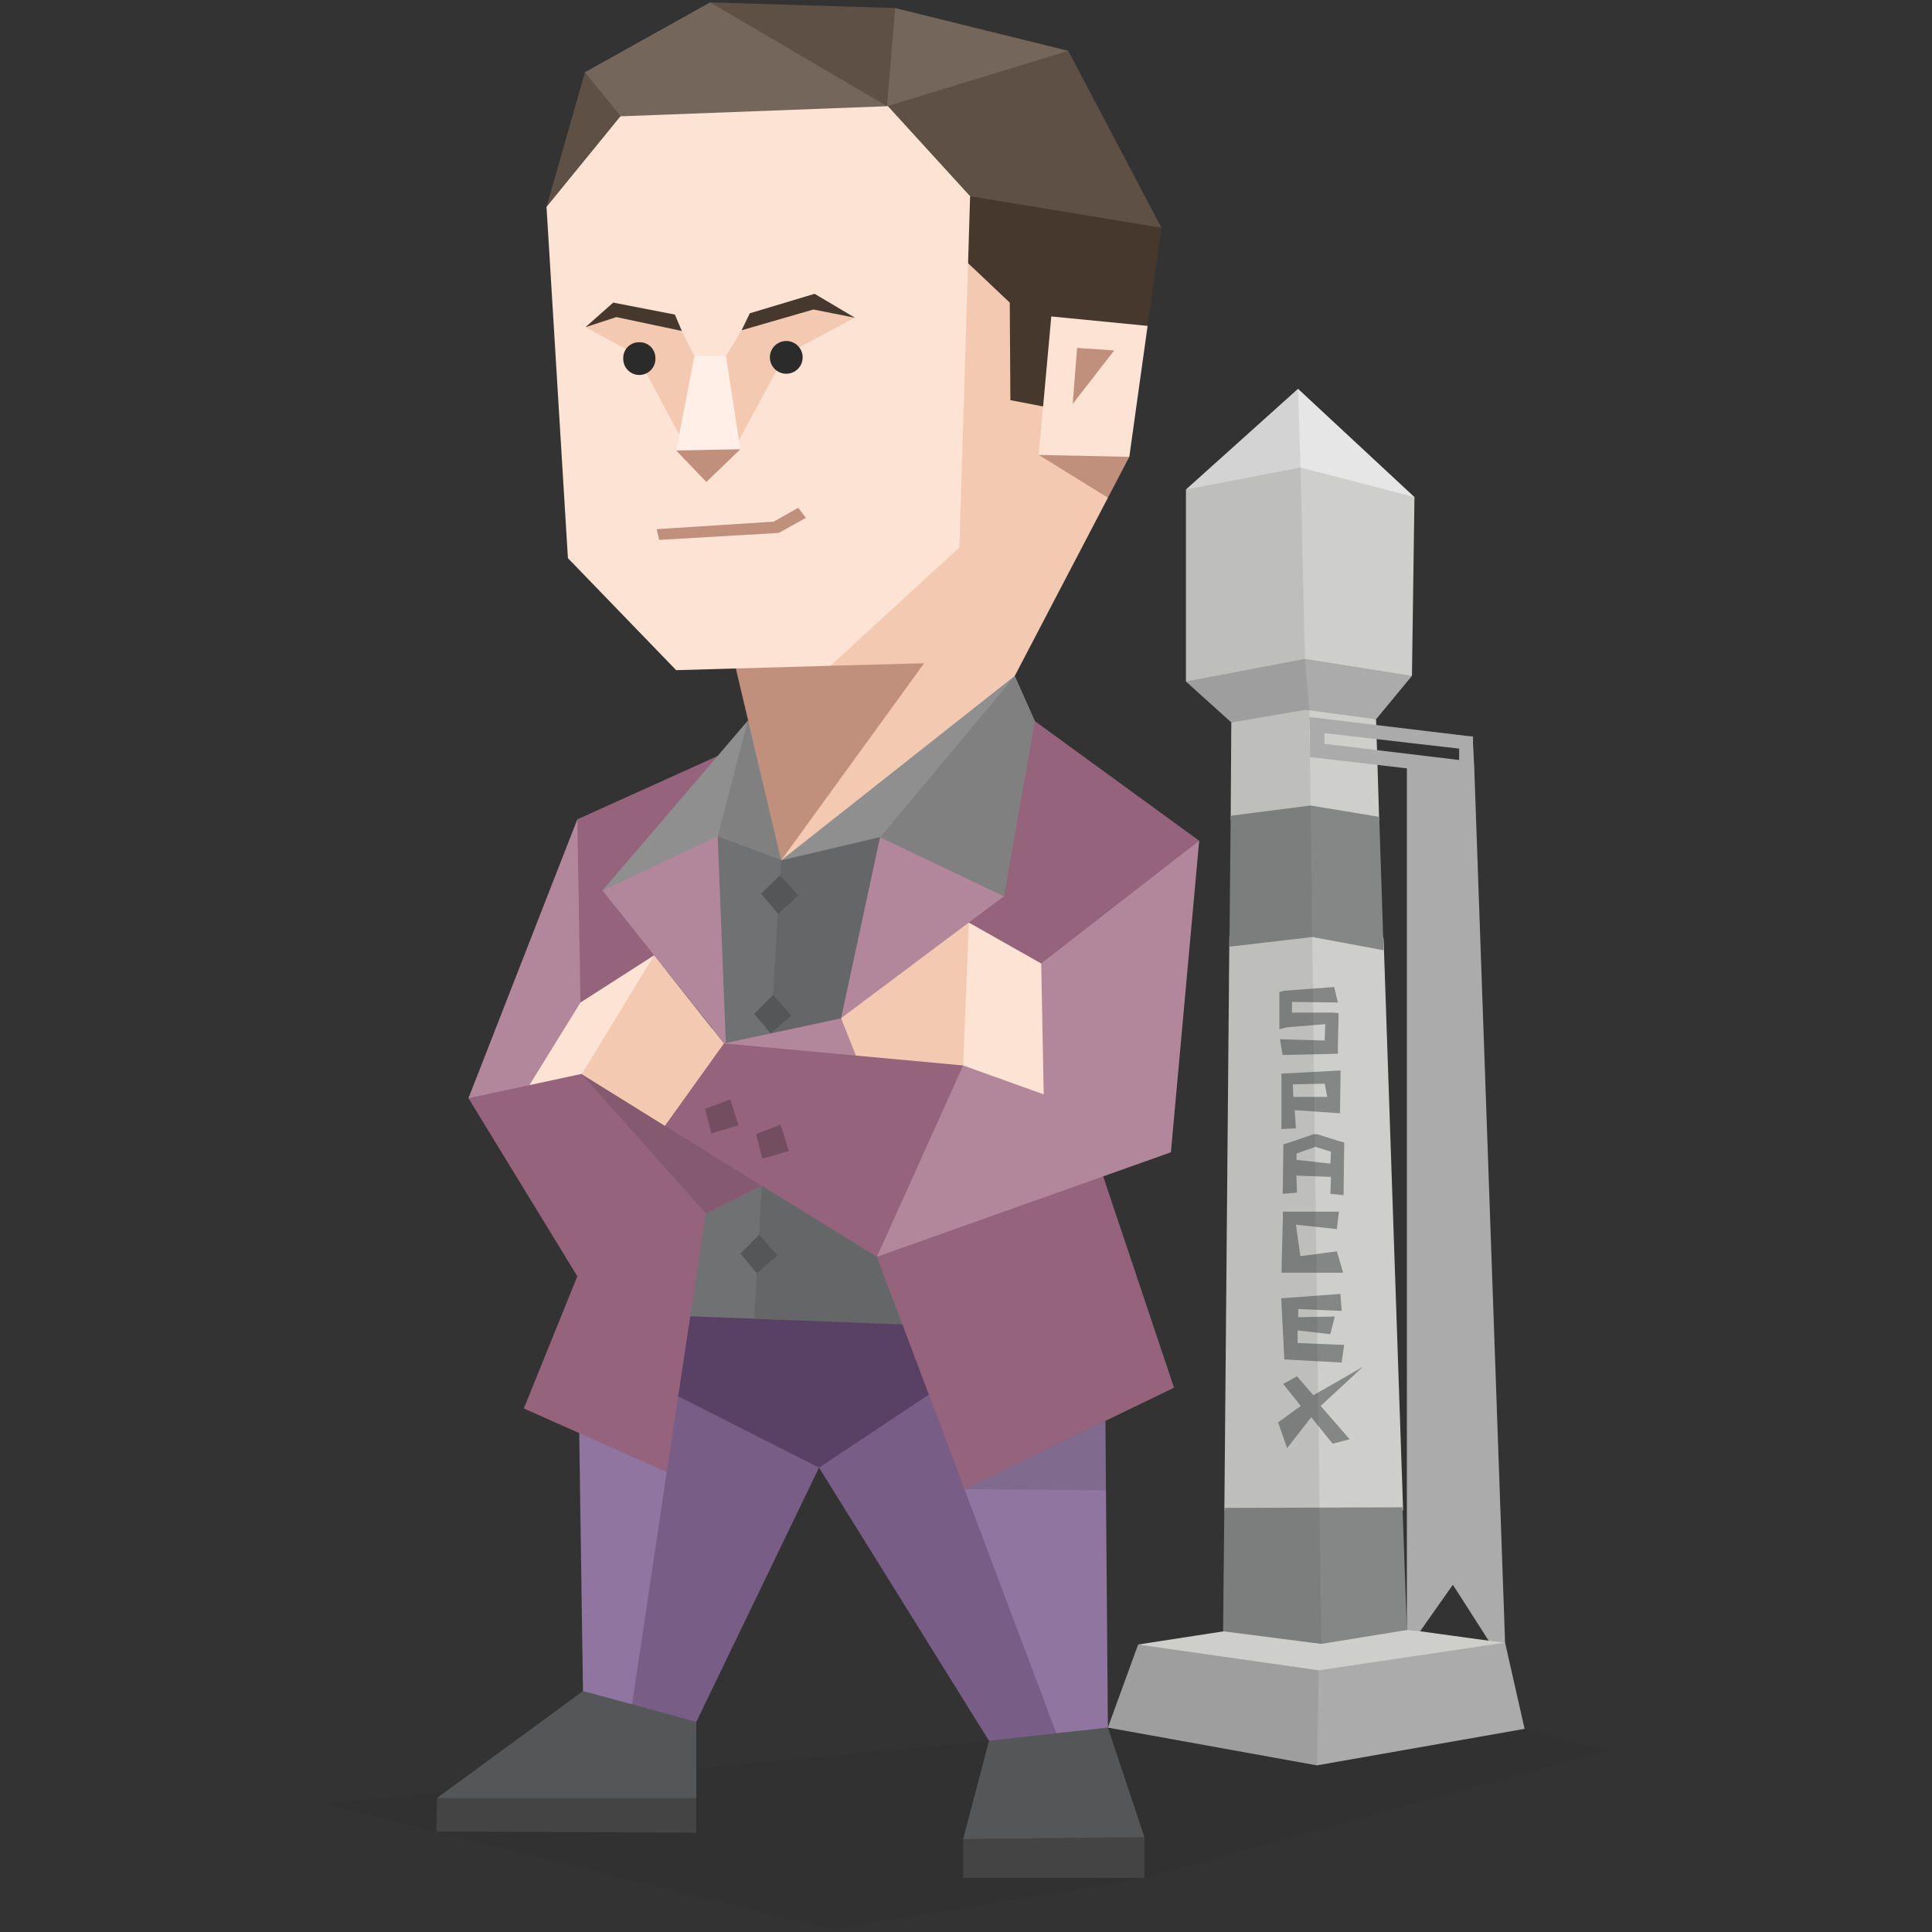 <svg id="Layer_1" data-name="Layer 1" xmlns="http://www.w3.org/2000/svg" viewBox="0 0 400 400"><rect x="0" y="0" width="400" height="400" fill="#333333" stroke="none"/><defs><style>.cls-1,.cls-24,.cls-6{fill:#2b2b2b;}.cls-1{fill-opacity:0.15;}.cls-2{fill:#cececd;}.cls-3{fill:#ababab;}.cls-4{fill:#858686;}.cls-5{fill:#e6e6e6;}.cls-6{fill-opacity:0.1;}.cls-7{fill:#b2879c;}.cls-8{fill:#95637c;}.cls-9{fill:#fce3d4;}.cls-10{fill:#454444;}.cls-11{fill:#545657;}.cls-12{fill:#8f759f;}.cls-13{fill:#785d87;}.cls-14{fill:#594165;}.cls-15{fill:#6f7173;}.cls-16{fill:#f4c9b2;}.cls-17{fill:#8f8f8f;}.cls-18{fill:#734d60;}.cls-19{fill:#c1907d;}.cls-20{fill:#46382d;}.cls-21{fill:#5e5044;}.cls-22{fill:#ffefe7;}.cls-23{fill:#74665b;}</style></defs><title>analysts_INTJ_famous_real_elon_musk</title><g id="Layer_1-2" data-name="Layer_1"><polygon class="cls-1" points="67.02 373.44 172.18 399.51 236.94 388.82 332.98 362.37 315.65 357.94 229.38 357.68 204.76 360.42 67.02 373.44"/><polygon class="cls-2" points="272 334.87 235.64 340.48 272.52 352.86 311.61 340.09 310.05 338.65 308.23 339.69 294.02 337.74 292.72 336.31 291.28 337.48 272 334.87"/><polygon class="cls-3" points="229.38 357.68 235.64 340.48 273.04 345.82 311.61 340.09 315.65 357.94 272.65 365.5 229.38 357.68"/><polygon class="cls-2" points="245.54 101.35 269.26 91.71 292.85 102.92 292.33 139.93 269 142.4 245.54 141.1 245.54 101.35"/><polygon class="cls-2" points="254.53 193.75 260.01 180.84 254.8 169.77 254.93 149.57 270.17 144.1 284.9 148.92 285.55 169.9 281.25 179.93 286.46 194.4 290.5 312.72 273.3 316.89 253.49 312.85 254.53 193.75"/><path class="cls-4" d="M277,207.56l-9.51-.13v2.21h8.47l1.17.13V211l-.13,5.34v1.82l-11.47.27-.52-3.26,9.25.26.13-3.39-7.95.65-1.56.39v-7.69l.91-.26,10.43-.78Zm-12.38,86.92,4.69-3.39-3.65-4.56,2.87-1.57,3.39,3.91L282.16,283l-8.73,8.08,6,6.9-3.52.92-4.43-5.48-5,6.39Zm13.16-23.07-9-.39v1.69l7.56-.13-.91,3.65-6.78-.78v2.61l9.64.39-.52,3.65-11.86-.65-.65-12.65,12.25-.91Zm-1-16.94-8.47-.91.91,6.51,7.56-1,1.3,4.43H265.35v-1.69l.26-9.78v-1.17h11.6Zm-11.21-7.3.13-9.25v-1l.91-.26,5.35-1.83h.78l4.56,1.44,1,.26v.91l-.13,10-2.73-.26.13-3.52-7.17-.26.13,3.52Zm2.87-8.34v1.31l7,.78.13-2.48-3.26-1Zm-3.13-5.08V222.28l12.25-.65-.13,8.86-9.38-.65.26,3.78Zm2.35-9.25.13,2.6h7l-.52-2.73Z"/><path class="cls-4" d="M271.35,166.77l14.2,2.35.91,27.62L271.74,194l-17.2,2,.26-27.11Zm19.93,170.71-17.72,2.87-20.33-2.61.26-25.54,36.88-.13Z"/><polygon class="cls-3" points="245.54 141.1 270.17 136.41 292.33 139.93 284.9 148.92 270.3 146.96 254.93 149.57 245.54 141.1"/><polygon class="cls-5" points="245.54 101.35 269.26 96.79 292.85 102.92 268.74 80.5 245.54 101.35"/><path class="cls-6" d="M245.54,101.35l23.2-20.85.52,16.29.91,39.62.91,10.42,2.48,193.52-20.33-2.61,1.7-188.17-9.39-8.47ZM229.38,357.68l6.26-17.2,37.4,5.34-.39,19.68Z"/><polygon class="cls-7" points="119.53 169.64 96.99 227.37 111.19 231.8 126.31 226.06 124.48 176.28 119.53 169.64"/><polygon class="cls-8" points="119.53 169.64 150.42 155.69 143.12 196.35 128 210.16 120.18 207.56 119.53 169.64"/><polygon class="cls-9" points="109.63 224.63 120.18 207.56 135.43 197.78 137.65 210.29 123.05 225.8 109.63 224.63"/><polygon class="cls-8" points="214.27 149.31 208.54 157.52 192.12 189.84 214.66 211.34 242.03 193.09 248.28 174.07 214.27 149.31"/><polygon class="cls-10" points="90.47 372.27 102.85 369.14 135.3 367.71 144.16 372.27 144.16 379.44 90.34 379.18 90.47 372.27"/><polygon class="cls-10" points="199.41 380.74 208.14 377.23 230.95 375.66 236.94 380.35 236.94 388.82 199.41 388.82 199.41 380.74"/><polygon class="cls-11" points="120.7 350.12 90.47 372.27 144.16 372.27 144.16 356.51 132.43 347.77 120.7 350.12"/><polygon class="cls-11" points="204.76 360.42 199.41 380.74 236.94 380.35 229.38 357.68 217.66 354.16 204.76 360.42"/><polygon class="cls-12" points="146.12 292 137.12 349.08 130.87 352.86 120.7 350.12 119.92 296.69 145.72 285.48 146.12 292"/><polygon class="cls-12" points="189.25 301.12 211.79 352.2 218.7 358.85 229.38 357.68 228.86 294.09 190.42 283.92 189.25 301.12"/><polygon class="cls-13" points="145.72 285.48 135.82 286.14 138.04 304.77 130.87 352.86 144.16 356.51 169.57 303.86 165.53 294.09 145.72 285.48"/><polygon class="cls-13" points="173.35 293.56 195.5 281.06 197.59 285.23 199.67 308.29 218.7 358.85 204.76 360.42 169.57 303.86 173.35 293.56"/><polygon class="cls-14" points="137.38 269.33 132.3 282.1 140.51 289.13 169.57 303.86 197.59 285.23 190.16 269.85 137.38 269.33"/><path class="cls-15" d="M139.08,248.74l-9,20.46,4.43,3,52.25,2,3.39-4.3-12.9-21-16.68-8.34Zm22.67-70.63-4.17-7.69-13.42,1.17,3.78,48,28.67,1.3L187,169.38l-14.46,1.69Z"/><polygon class="cls-8" points="119.53 264.24 108.45 291.61 138.04 304.77 146.12 251.21 139.08 248.74 119.53 264.24"/><polygon class="cls-8" points="181.56 260.2 199.67 308.29 243.07 287.31 227.82 241.83 205.8 243.92 181.56 260.2"/><polygon class="cls-8" points="96.99 227.37 119.53 264.24 159.02 244.96 160.58 240.53 127.35 220.85 96.99 227.37"/><polygon class="cls-16" points="178.04 225.02 174.13 210.81 184.43 194.66 200.59 191.01 210.1 206.52 206.58 219.16 178.04 225.02"/><polygon class="cls-7" points="124.74 184.36 150.29 216.42 148.59 173.16 144.16 171.59 124.74 184.36"/><polygon class="cls-7" points="182.21 173.29 174.13 210.81 207.88 185.53 197.2 174.46 182.21 173.29"/><polygon class="cls-7" points="156.15 221.37 149.89 216.03 174.13 210.81 178.96 222.94 156.15 221.37"/><polygon class="cls-17" points="154.85 149.18 124.74 184.36 148.59 173.16 161.75 178.11 162.67 158.56 154.85 149.18"/><polygon class="cls-17" points="210.1 139.93 197.07 143.31 174.39 160.65 161.75 178.11 182.21 173.29 207.88 185.53 214.27 149.31 210.1 139.93"/><polygon class="cls-16" points="192.51 108.91 171.66 129.76 161.75 178.11 210.1 139.93 229.38 103.05 200.98 35.68 195.76 43.23 192.51 108.91"/><polygon class="cls-8" points="181.56 260.2 137.65 233.1 137.91 221.11 149.89 216.03 199.41 220.59 199.67 239.48 181.56 260.2"/><polygon class="cls-18" points="145.99 229.58 151.2 227.63 152.89 232.97 147.29 234.66 145.99 229.58"/><polygon class="cls-18" points="156.54 234.79 161.62 232.84 163.32 238.31 157.84 239.88 156.54 234.79"/><polygon class="cls-7" points="248.28 174.07 211.53 202.61 199.41 220.59 181.56 260.2 242.42 238.57 248.28 174.07"/><polygon class="cls-9" points="216.09 226.58 199.41 220.59 200.59 191.01 215.57 199.48 216.09 226.58"/><polygon class="cls-16" points="135.43 197.78 120.44 222.41 137.65 233.1 149.89 216.03 135.43 197.78"/><path class="cls-1" d="M120.44,222.41l25.68,28.8,11.59-5.73L156.15,273l30.62,1.18-5.21-13.95-23.85-14.72Zm34.41-73.23-6.26,24,13.16,5-2.21,35.83,14.59-3.13,8.08-37.52,25.67,12.25,6.39-36.23-4.17-9.38-27.89,33.36-20.46,4.82ZM229,308.55l-29.32-.26,29.19-14.2Z"/><polygon class="cls-11" points="157.58 185.01 161.49 181.24 165.27 185.41 161.1 189.18 157.58 185.01"/><polygon class="cls-19" points="191.33 137.32 171.92 137.84 161.1 131.72 152.37 138.49 161.75 178.11 191.33 137.32"/><polygon class="cls-20" points="197.33 51.57 209.06 62.65 209.19 82.85 219.35 84.8 237.6 67.47 240.46 47.14 224.69 36.59 200.85 40.63 197.33 51.57"/><polygon class="cls-21" points="180.39 18.21 187.82 32.42 200.85 40.63 240.46 47.14 221.18 10.53 192.51 11.05 180.39 18.21"/><polygon class="cls-21" points="121.1 14.96 113.15 42.84 135.56 35.42 139.99 19.52 121.1 14.96"/><polygon class="cls-9" points="117.58 115.56 113.15 42.84 131.65 20.17 180.39 18.21 200.85 40.63 198.63 113.34 171.92 137.84 139.99 138.75 117.58 115.56"/><polygon class="cls-16" points="121.23 67.73 131.78 73.47 140.77 90.28 145.99 80.37 143.77 73.73 141.16 68.52 127.87 63.82 121.23 67.73"/><polygon class="cls-16" points="153.54 68.38 150.29 73.73 148.33 82.59 151.98 93.01 162.53 73.47 177 65.78 167.36 62.91 153.54 68.38"/><polygon class="cls-20" points="126.96 62.65 139.73 65.13 141.16 68.52 127.61 65.65 121.23 67.73 126.96 62.65"/><polygon class="cls-20" points="155.24 64.86 153.54 68.38 168.4 64.08 177 65.78 168.66 60.83 155.24 64.86"/><polygon class="cls-19" points="146.25 99.79 139.99 93.27 146.12 90.41 153.28 93.01 146.25 99.79"/><polygon class="cls-22" points="143.77 73.73 139.99 93.27 153.28 93.01 150.29 73.73 143.77 73.73"/><polygon class="cls-19" points="135.95 109.56 160.19 108 165.27 105.13 166.84 107.22 161.23 110.34 136.47 111.78 135.95 109.56"/><polygon class="cls-19" points="215.05 94.19 229.38 103.05 233.81 94.58 227.3 89.63 215.05 94.19"/><polygon class="cls-9" points="217.66 65.52 215.05 94.19 233.81 94.58 237.6 67.47 217.66 65.52"/><polygon class="cls-19" points="223 72.03 222.09 83.63 230.69 72.55 223 72.03"/><polygon class="cls-23" points="147.03 0.49 174 9.35 183.65 21.99 128.52 24.08 121.1 14.96 147.03 0.49"/><polygon class="cls-23" points="221.18 10.53 183.65 21.99 174 9.35 185.34 1.67 221.18 10.53"/><polygon class="cls-11" points="156.15 209.9 160.06 205.99 163.84 210.29 159.54 213.94 156.15 209.9"/><polygon class="cls-11" points="153.28 259.55 157.19 255.64 160.97 259.94 156.67 263.59 153.28 259.55"/><polygon class="cls-21" points="185.34 1.67 147.03 0.49 183.65 21.99 185.34 1.67"/><path class="cls-24" d="M132.3,70.86a3.25,3.25,0,0,1,3.39,3.26,3.33,3.33,0,1,1-6.65,0A3.23,3.23,0,0,1,132.3,70.86Z"/><path class="cls-24" d="M162.79,70.6a3.39,3.39,0,0,1,0,6.78,3.39,3.39,0,0,1,0-6.78Z"/><path class="cls-3" d="M294.54,312.72l6.26,9.9,6.51-9.64-6.77-10.69ZM271.22,151.39v5.35l20.06,2.34v178.4l2.74.26,6.78-9.64,7.42,11.6,3.39.39L305.23,159l-.26-5.21v-1.3l-1.31-.13-32.58-3.91.14,3Zm3,2.61v-2.22L302.1,155v2.35Zm34.14,180.35-.65-16.68-5.08,7.69Zm-.91-26.84-.65-16.42-4.56,8.21Zm-1-27.11L306,266.59l-3.91,6.91Zm-.91-25.15-.39-14.07-3.65,6.91Zm-.91-26.06-.4-13.68-3.25,6.77Zm-.92-26.71-.39-12.12-2.6,6Zm-.91-26.2-.39-10.55-2.08,5Zm-1.3-16-6.26-.65,3.39,7.43Zm-7.17,4.44v12.24l2.74-6.25Zm0,25.8v12.9l3-6.91Zm0,25.93v12.9l3.26-6.91Zm0,25.28v13.81l3.78-7.3Zm0,25.15v14.6l4.3-7.82Zm0,25.54v14.73l4.43-7.69Zm0,25.54v14.6l4.82-7.17Zm4.43-143.6-4.3,9.77,4.43,8.86,4-9.12Zm.39,25.54-4.69,10.56,4.69,8.6,4.69-9.78Zm.26,25.8L294.54,236l5.21,9.13,5-9.64Zm.52,25.67-5.34,10.17,5.74,9.12,5.21-9.51Zm.53,25.15-5.87,10.69,5.87,9.25,6-10.55Z"/></g></svg>